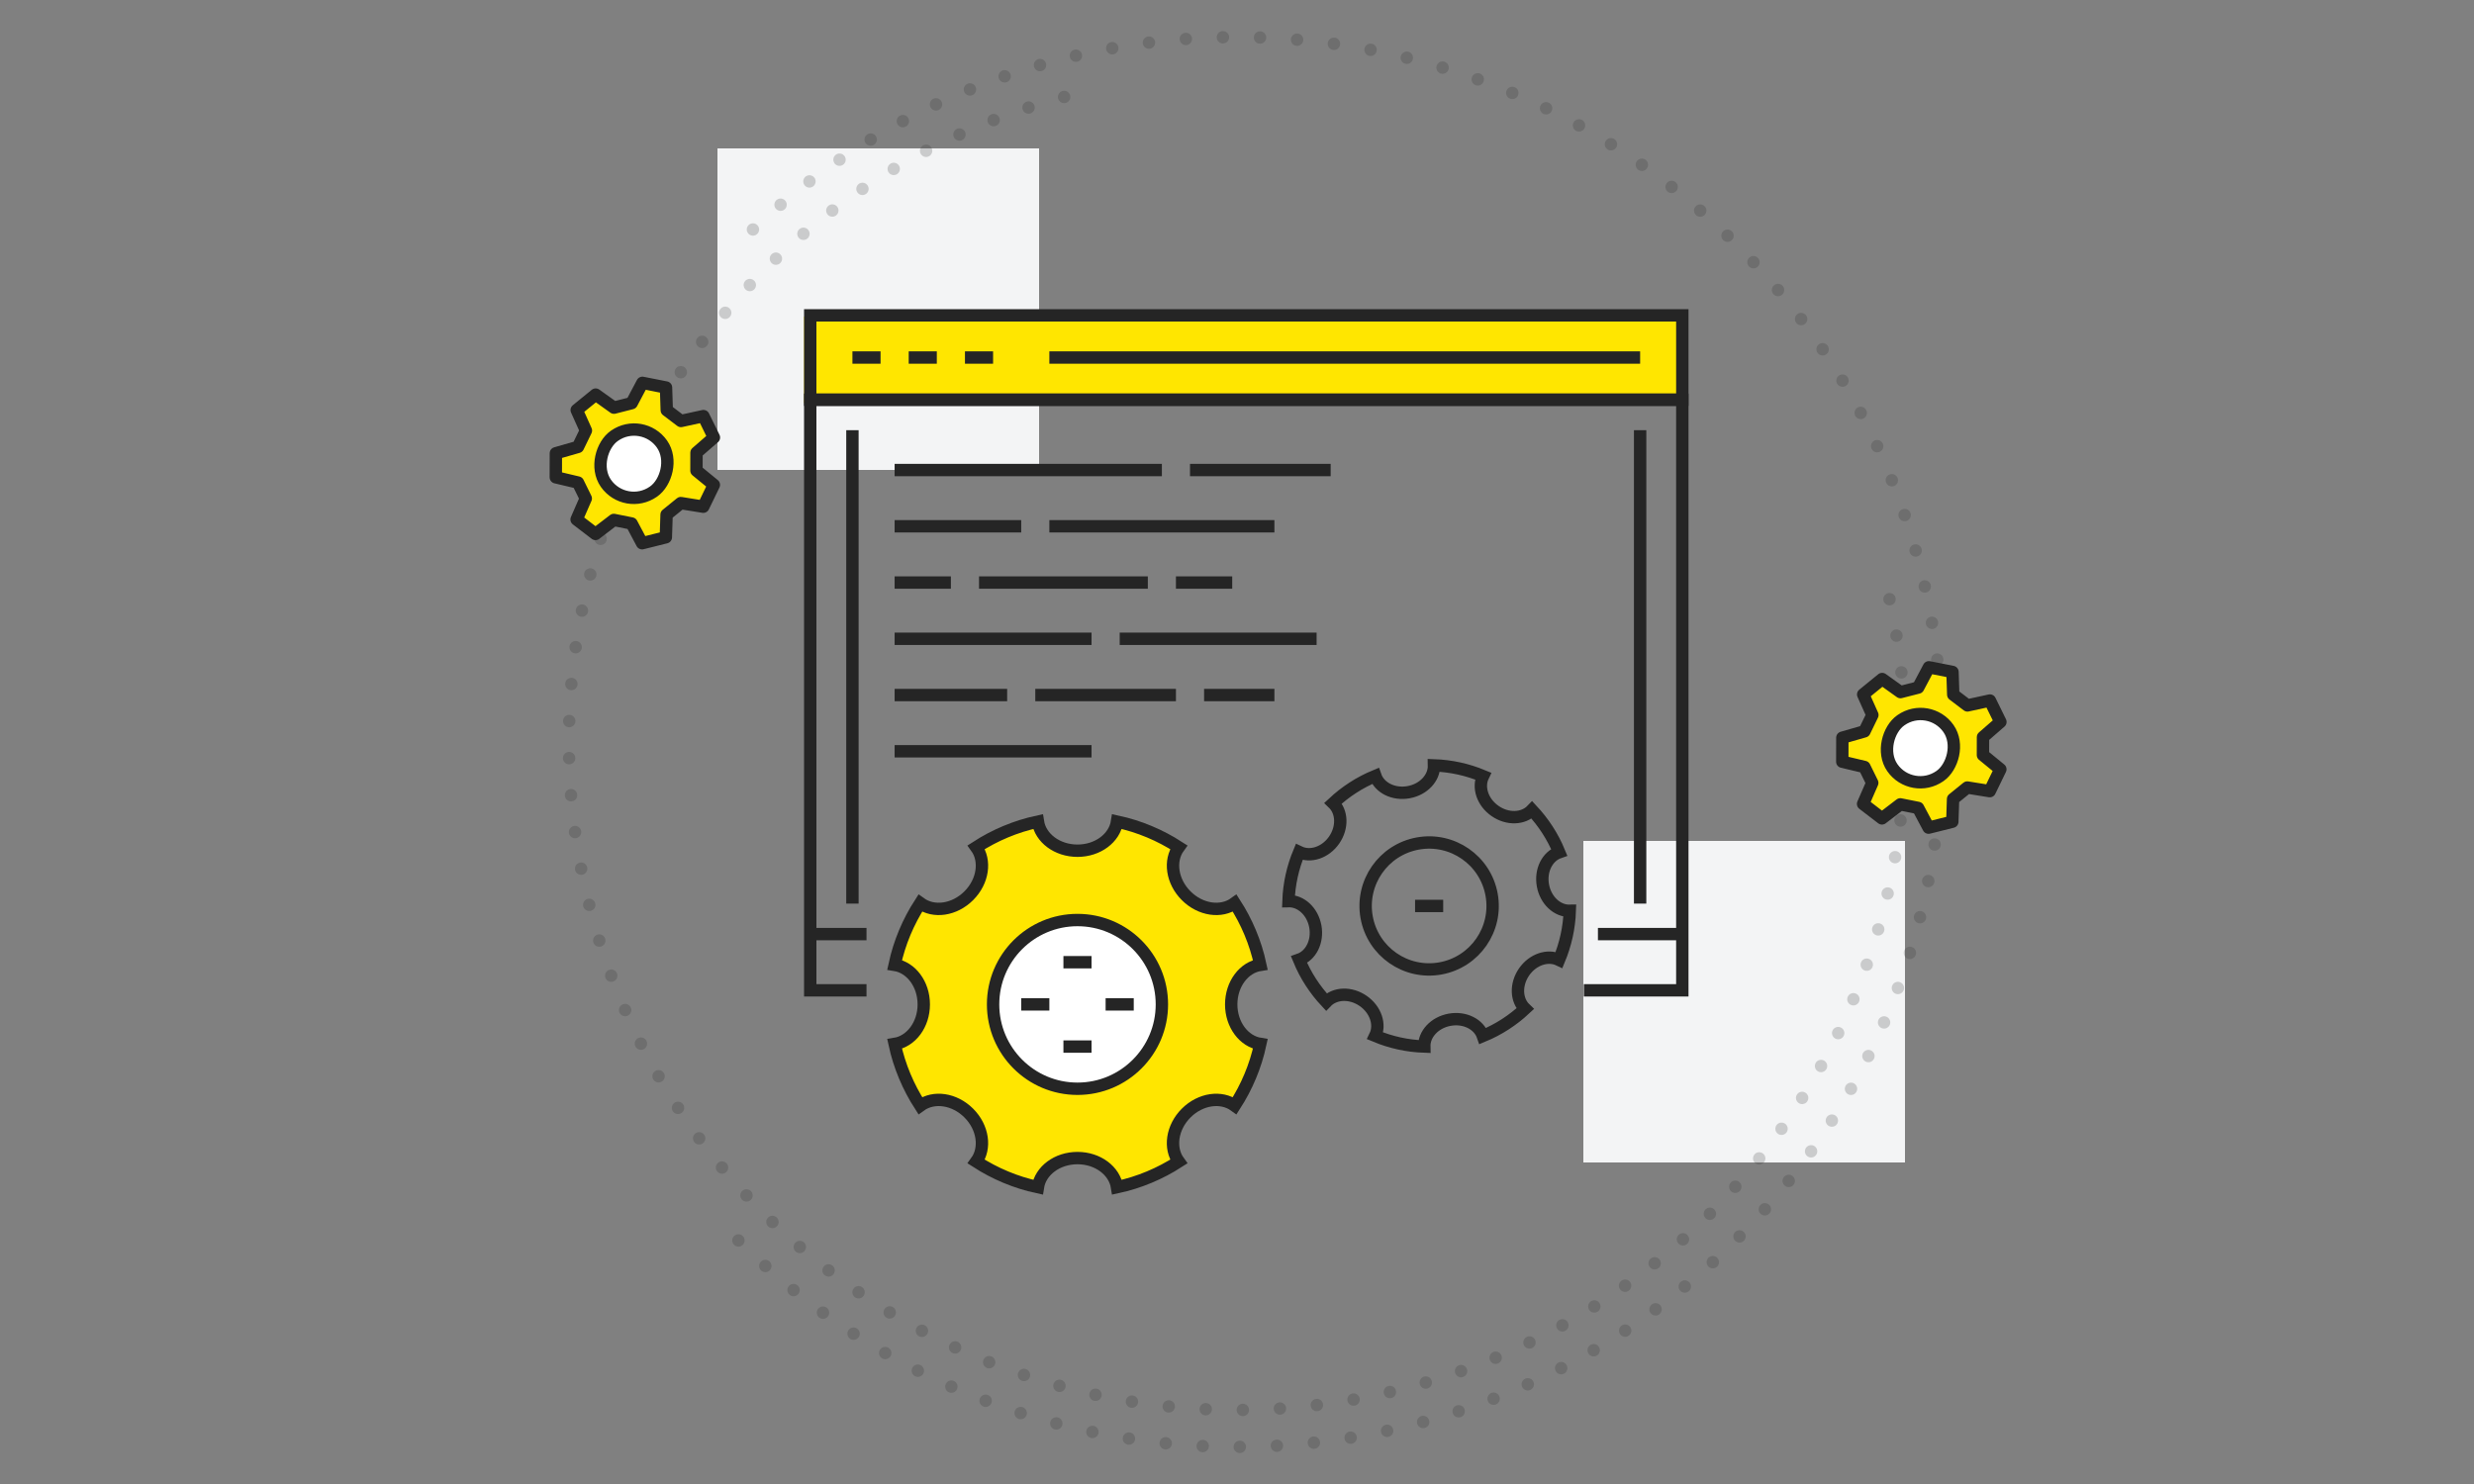 <?xml version="1.0" encoding="UTF-8"?>
<svg width="200px" height="120px" viewBox="0 0 200 120" version="1.1" xmlns="http://www.w3.org/2000/svg" xmlns:xlink="http://www.w3.org/1999/xlink">
    <rect x="0" y="0" width="200" height="120" fill="#808080" stroke="none"/>
    <title>Robotic Process Automation</title>
    <g id="Robotic-Process-Automation" stroke="none" stroke-width="1" fill="none" fill-rule="evenodd">
        <rect id="Rectangle-Copy-14" fill="#F3F4F5" x="58" y="12" width="26" height="26"></rect>
        <rect id="Rectangle-Copy-14" fill="#F3F4F5" x="128" y="68" width="26" height="26"></rect>
        <path d="M100,114 C129.823,114 154,89.823 154,60 C154,30.177 129.823,6 100,6 C70.177,6 46,30.177 46,60" id="Path" stroke="#252525" opacity="0.197" stroke-linecap="round" stroke-dasharray="0,3" transform="translate(100, 60) rotate(-195) translate(-100, -60) "></path>
        <path d="M100,3 C68.52,3 43,28.52 43,60 C43,91.48 68.52,117 100,117 C131.48,117 157,91.48 157,60" id="Path" stroke="#252525" opacity="0.197" stroke-linecap="round" stroke-dasharray="0,3" transform="translate(100, 60) rotate(-135) translate(-100, -60) "></path>
        <g id="Group" transform="translate(51.5, 37.5) rotate(-305) translate(-51.5, -37.5) translate(45, 30)" stroke="#252525" stroke-linecap="round" stroke-linejoin="round">
            <polygon id="Stroke-1" fill="#FFE600" points="11.238 7.904 11.134 6.427 12.416 5.107 11.459 3.392 9.709 3.884 8.522 3.049 8.326 1.192 6.421 0.894 5.704 2.608 4.329 3.049 2.792 2.046 1.39 3.392 2.236 5.045 1.715 6.427 0 7.033 0.143 9.005 1.93 9.348 2.645 10.632 2.041 12.39 3.629 13.508 5.003 12.285 6.421 12.505 7.387 14.088 9.223 13.508 9.145 11.644 10.204 10.632 11.998 10.852 12.706 9.005"></polygon>
            <rect id="Rectangle" fill="#FFFFFF" x="3.6" y="4.937" width="5.506" height="5.533" rx="2.753"></rect>
        </g>
        <g id="Group" transform="translate(155.5, 60.5) rotate(-305) translate(-155.5, -60.5) translate(149, 53)" stroke="#252525" stroke-linecap="round" stroke-linejoin="round">
            <polygon id="Stroke-1" fill="#FFE600" points="11.238 7.904 11.134 6.427 12.416 5.107 11.459 3.392 9.709 3.884 8.522 3.049 8.326 1.192 6.421 0.894 5.704 2.608 4.329 3.049 2.792 2.046 1.39 3.392 2.236 5.045 1.715 6.427 0 7.033 0.143 9.005 1.93 9.348 2.645 10.632 2.041 12.39 3.629 13.508 5.003 12.285 6.421 12.505 7.387 14.088 9.223 13.508 9.145 11.644 10.204 10.632 11.998 10.852 12.706 9.005"></polygon>
            <rect id="Rectangle" fill="#FFFFFF" x="3.6" y="4.937" width="5.506" height="5.533" rx="2.753"></rect>
        </g>
        <g id="Group-59" transform="translate(65, 24)">
            <rect id="Rectangle" fill="#FFE600" x="0" y="1.601" width="71" height="7"></rect>
            <g id="Group-5" transform="translate(0, 0.601)" stroke="#252525">
                <polygon id="Stroke-1" points="0.5 7.723 71 7.723 71 0.9 0.5 0.9"></polygon>
                <line x1="0.5" y1="50.932" x2="5.049" y2="50.932" id="Stroke-3"></line>
                <line x1="64.178" y1="50.932" x2="71" y2="50.932" id="Stroke-4"></line>
            </g>
            <line x1="3.911" y1="4.911" x2="6.185" y2="4.911" id="Stroke-6" stroke="#252525"></line>
            <line x1="8.46" y1="4.911" x2="10.733" y2="4.911" id="Stroke-7" stroke="#252525"></line>
            <line x1="13.008" y1="4.911" x2="15.282" y2="4.911" id="Stroke-8" stroke="#252525"></line>
            <line x1="19.831" y1="4.911" x2="67.589" y2="4.911" id="Stroke-9" stroke="#252525"></line>
            <line x1="67.589" y1="10.786" x2="67.589" y2="49.068" id="Stroke-10" stroke="#252525"></line>
            <line x1="3.911" y1="49.068" x2="3.911" y2="10.786" id="Stroke-11" stroke="#252525"></line>
            <g id="Group-58" transform="translate(0, 7.601)" stroke="#252525">
                <polyline id="Stroke-12" points="5.049 48.48 0.5 48.48 0.5 0.722 71 0.722 71 48.48 63.04 48.48"></polyline>
                <path d="M55.583,40.745 C56.087,43.535 54.234,46.204 51.444,46.708 C48.655,47.212 45.985,45.359 45.481,42.57 C44.978,39.78 46.83,37.111 49.62,36.607 C52.409,36.103 55.079,37.956 55.583,40.745 Z" id="Stroke-14"></path>
                <path d="M59.731,39.996 C59.511,38.775 60.092,37.642 61.047,37.312 C60.518,36.028 59.764,34.88 58.846,33.898 C58.149,34.626 56.878,34.684 55.862,33.977 C54.845,33.272 54.454,32.061 54.892,31.154 C53.651,30.637 52.311,30.333 50.924,30.287 C50.949,31.297 50.09,32.238 48.87,32.458 C47.65,32.679 46.516,32.098 46.186,31.142 C44.903,31.672 43.754,32.425 42.772,33.343 C43.501,34.04 43.557,35.31 42.852,36.328 C42.146,37.345 40.936,37.735 40.028,37.298 C39.511,38.539 39.208,39.878 39.161,41.266 C40.17,41.24 41.112,42.1 41.333,43.319 C41.552,44.539 40.971,45.674 40.017,46.003 C40.545,47.287 41.299,48.435 42.217,49.417 C42.915,48.689 44.185,48.632 45.202,49.338 C46.219,50.044 46.61,51.254 46.171,52.161 C47.413,52.679 48.752,52.982 50.14,53.028 C50.115,52.018 50.973,51.077 52.194,50.857 C53.414,50.637 54.547,51.218 54.877,52.173 C56.161,51.643 57.309,50.891 58.292,49.972 C57.563,49.275 57.506,48.005 58.211,46.987 C58.918,45.971 60.127,45.579 61.036,46.017 C61.552,44.776 61.856,43.437 61.903,42.05 C60.893,42.075 59.952,41.216 59.731,39.996 Z" id="Stroke-16"></path>
                <line x1="49.395" y1="41.657" x2="51.669" y2="41.657" id="Stroke-18"></line>
                <path d="M34.532,49.617 C34.532,47.969 35.56,46.623 36.886,46.417 C36.498,44.613 35.784,42.932 34.815,41.431 C33.731,42.22 32.055,41.994 30.891,40.83 C29.728,39.667 29.503,37.991 30.291,36.907 C28.789,35.937 27.108,35.223 25.304,34.835 C25.098,36.162 23.753,37.19 22.104,37.19 C20.457,37.19 19.11,36.162 18.905,34.835 C17.1,35.223 15.421,35.937 13.919,36.907 C14.707,37.991 14.481,39.667 13.317,40.83 C12.154,41.994 10.478,42.22 9.394,41.431 C8.425,42.932 7.711,44.613 7.322,46.417 C8.649,46.623 9.678,47.969 9.678,49.617 C9.678,51.265 8.649,52.611 7.322,52.817 C7.711,54.621 8.426,56.302 9.394,57.803 C10.478,57.015 12.154,57.241 13.317,58.404 C14.481,59.568 14.707,61.244 13.919,62.327 C15.421,63.297 17.1,64.011 18.905,64.399 C19.11,63.073 20.457,62.044 22.104,62.044 C23.753,62.044 25.098,63.073 25.304,64.399 C27.108,64.011 28.789,63.297 30.291,62.327 C29.503,61.244 29.728,59.568 30.891,58.404 C32.055,57.241 33.731,57.015 34.815,57.803 C35.784,56.302 36.498,54.621 36.886,52.817 C35.56,52.611 34.532,51.265 34.532,49.617 Z" id="Stroke-22" fill="#FFE600"></path>
                <path d="M28.928,49.617 C28.928,53.385 25.873,56.439 22.105,56.439 C18.337,56.439 15.282,53.385 15.282,49.617 C15.282,45.849 18.337,42.795 22.105,42.795 C25.873,42.795 28.928,45.849 28.928,49.617 Z" id="Stroke-20" fill="#FFFFFF"></path>
                <line x1="20.968" y1="46.206" x2="23.242" y2="46.206" id="Stroke-24"></line>
                <line x1="20.968" y1="53.028" x2="23.242" y2="53.028" id="Stroke-26"></line>
                <line x1="24.379" y1="49.617" x2="26.653" y2="49.617" id="Stroke-28"></line>
                <line x1="19.831" y1="49.617" x2="17.557" y2="49.617" id="Stroke-30"></line>
                <line x1="7.322" y1="6.407" x2="28.927" y2="6.407" id="Stroke-32"></line>
                <line x1="31.201" y1="6.407" x2="42.572" y2="6.407" id="Stroke-34"></line>
                <line x1="7.322" y1="10.956" x2="17.556" y2="10.956" id="Stroke-36"></line>
                <line x1="19.831" y1="10.956" x2="38.024" y2="10.956" id="Stroke-38"></line>
                <line x1="7.322" y1="15.505" x2="11.871" y2="15.505" id="Stroke-40"></line>
                <line x1="14.146" y1="15.505" x2="27.791" y2="15.505" id="Stroke-42"></line>
                <line x1="30.064" y1="15.505" x2="34.613" y2="15.505" id="Stroke-44"></line>
                <line x1="7.322" y1="20.053" x2="23.242" y2="20.053" id="Stroke-46"></line>
                <line x1="25.517" y1="20.053" x2="41.436" y2="20.053" id="Stroke-48"></line>
                <line x1="7.322" y1="24.602" x2="16.419" y2="24.602" id="Stroke-50"></line>
                <line x1="18.693" y1="24.602" x2="30.064" y2="24.602" id="Stroke-52"></line>
                <line x1="32.339" y1="24.602" x2="38.025" y2="24.602" id="Stroke-54"></line>
                <line x1="7.322" y1="29.149" x2="23.242" y2="29.149" id="Stroke-56"></line>
            </g>
        </g>
    </g>
</svg>